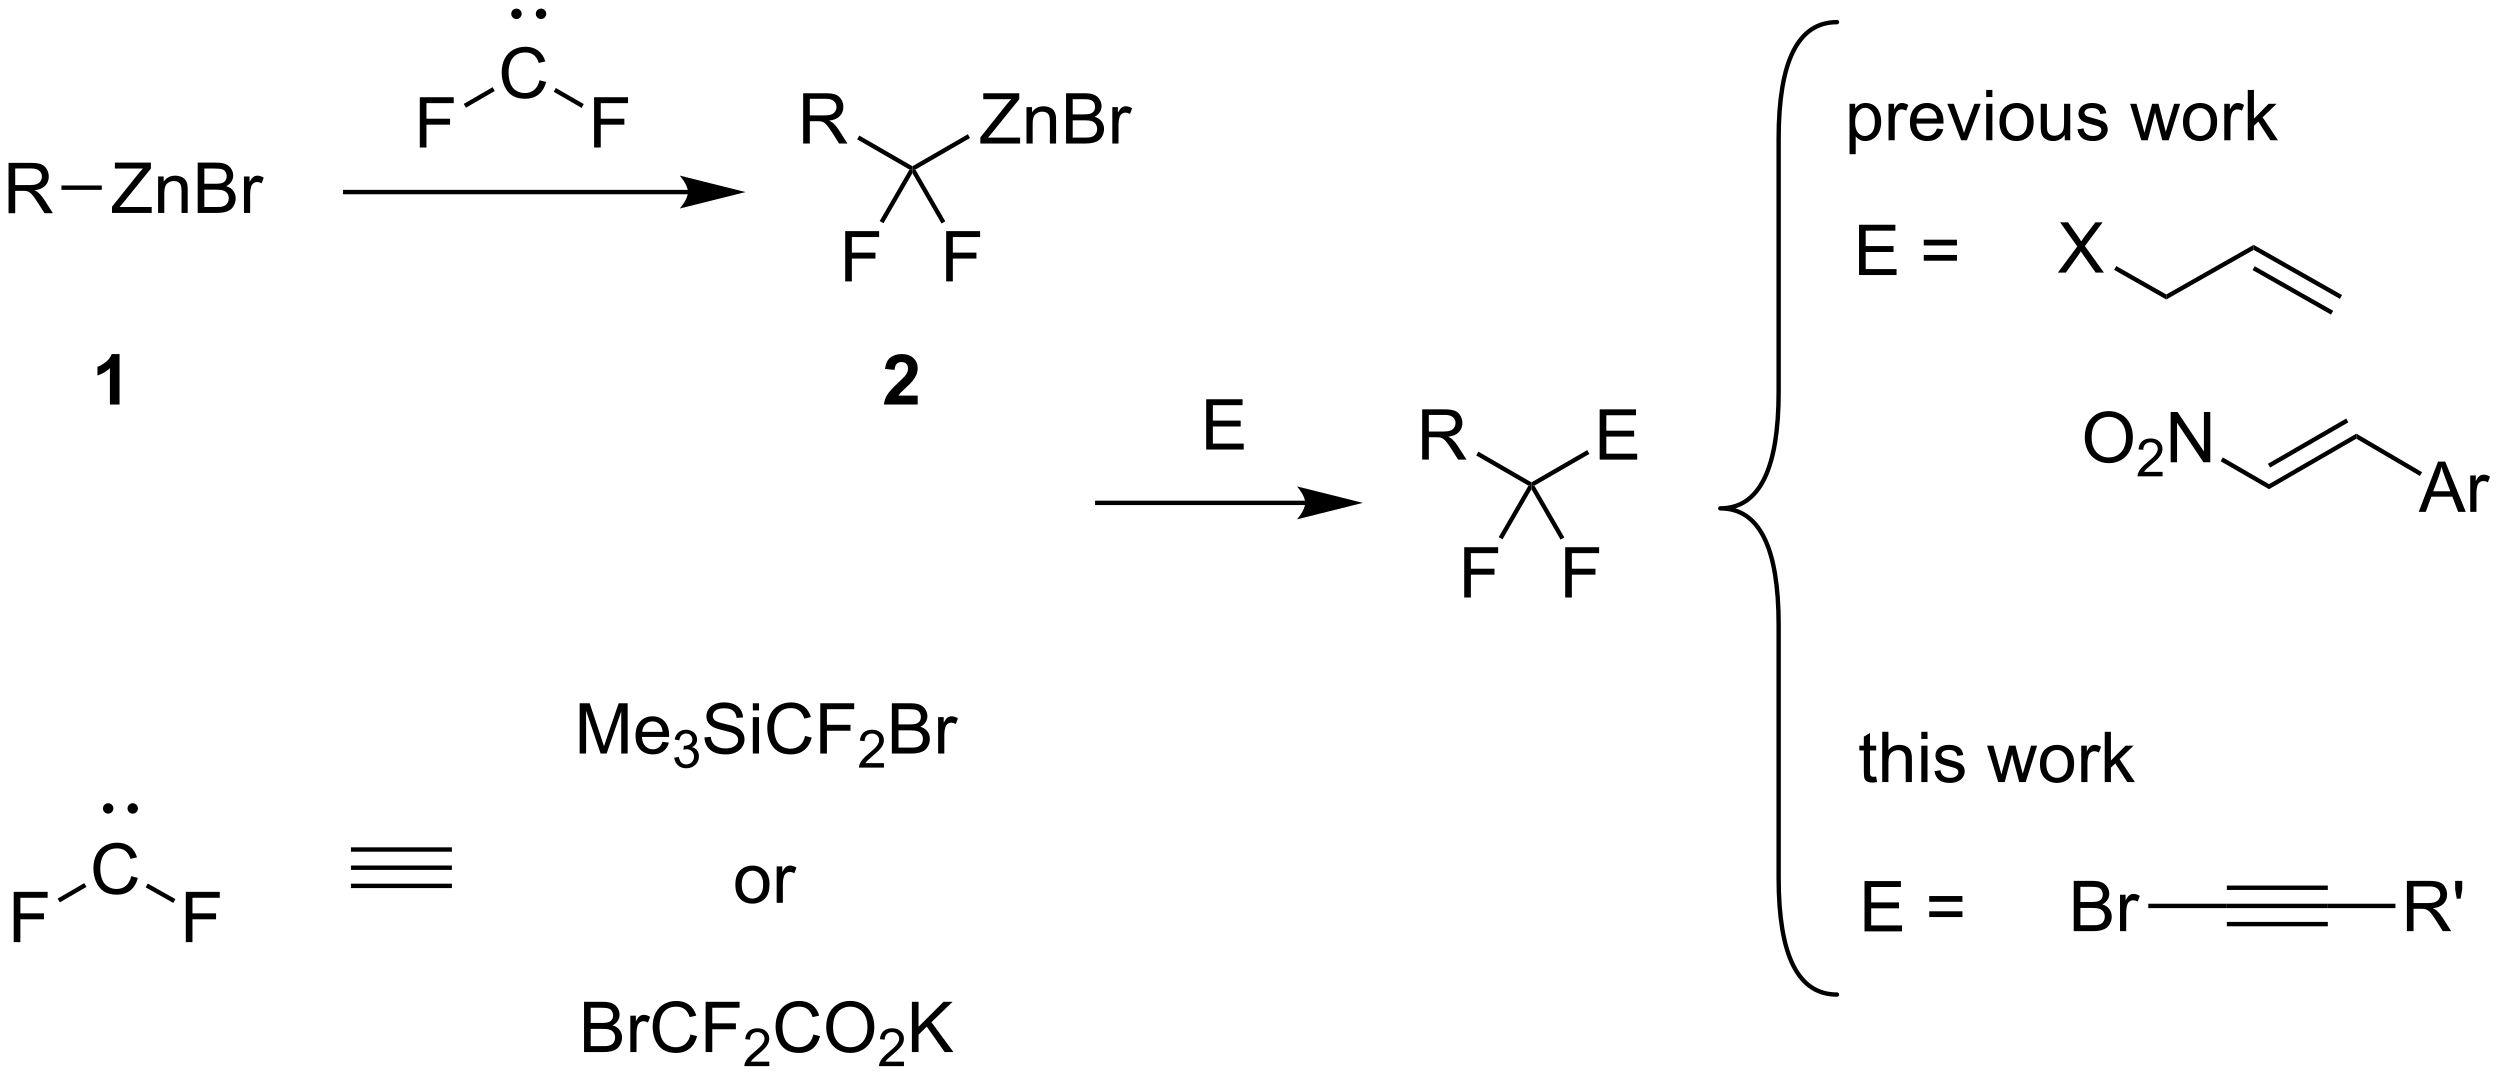 <?xml version="1.0" encoding="UTF-8"?>
<!DOCTYPE svg PUBLIC '-//W3C//DTD SVG 1.0//EN'
          'http://www.w3.org/TR/2001/REC-SVG-20010904/DTD/svg10.dtd'>
<svg stroke-dasharray="none" shape-rendering="auto" xmlns="http://www.w3.org/2000/svg" font-family="'Dialog'" text-rendering="auto" width="781" fill-opacity="1" color-interpolation="auto" color-rendering="auto" preserveAspectRatio="xMidYMid meet" font-size="12px" viewBox="0 0 781 336" fill="black" xmlns:xlink="http://www.w3.org/1999/xlink" stroke="black" image-rendering="auto" stroke-miterlimit="10" stroke-linecap="square" stroke-linejoin="miter" font-style="normal" stroke-width="1" height="336" stroke-dashoffset="0" font-weight="normal" stroke-opacity="1"
><!--Generated by the Batik Graphics2D SVG Generator--><defs id="genericDefs"
  /><g
  ><defs id="defs1"
    ><clipPath clipPathUnits="userSpaceOnUse" id="clipPath1"
      ><path d="M1.296 0.784 L293.994 0.784 L293.994 126.679 L1.296 126.679 L1.296 0.784 Z"
      /></clipPath
      ><clipPath clipPathUnits="userSpaceOnUse" id="clipPath2"
      ><path d="M2.533 56.178 L2.533 178.572 L287.093 178.572 L287.093 56.178 Z"
      /></clipPath
    ></defs
    ><g transform="scale(2.667,2.667) translate(-1.296,-0.784) matrix(1.029,0,0,1.029,-1.31,-57.001)"
    ><path d="M3.505 80.426 L3.505 74.699 L6.044 74.699 Q6.81 74.699 7.208 74.853 Q7.607 75.007 7.844 75.397 Q8.083 75.788 8.083 76.262 Q8.083 76.871 7.688 77.29 Q7.294 77.707 6.469 77.819 Q6.771 77.965 6.927 78.106 Q7.258 78.41 7.555 78.866 L8.552 80.426 L7.599 80.426 L6.841 79.233 Q6.508 78.718 6.292 78.444 Q6.078 78.171 5.909 78.061 Q5.74 77.952 5.562 77.91 Q5.435 77.882 5.141 77.882 L4.263 77.882 L4.263 80.426 L3.505 80.426 ZM4.263 77.225 L5.891 77.225 Q6.412 77.225 6.703 77.118 Q6.997 77.012 7.148 76.775 Q7.302 76.538 7.302 76.262 Q7.302 75.856 7.005 75.595 Q6.711 75.332 6.075 75.332 L4.263 75.332 L4.263 77.225 Z" stroke="none" clip-path="url(#clipPath2)"
    /></g
    ><g transform="matrix(2.743,0,0,2.743,-6.948,-154.093)"
    ><path d="M15.287 80.426 L15.287 79.723 L18.219 76.053 Q18.531 75.663 18.812 75.374 L15.617 75.374 L15.617 74.699 L19.719 74.699 L19.719 75.374 L16.505 79.348 L16.156 79.749 L19.812 79.749 L19.812 80.426 L15.287 80.426 ZM20.54 80.426 L20.54 76.277 L21.173 76.277 L21.173 76.866 Q21.629 76.184 22.494 76.184 Q22.869 76.184 23.181 76.319 Q23.496 76.452 23.652 76.671 Q23.809 76.889 23.871 77.191 Q23.91 77.387 23.91 77.874 L23.91 80.426 L23.207 80.426 L23.207 77.902 Q23.207 77.473 23.124 77.259 Q23.043 77.046 22.835 76.921 Q22.626 76.793 22.345 76.793 Q21.895 76.793 21.569 77.079 Q21.244 77.363 21.244 78.16 L21.244 80.426 L20.54 80.426 ZM25.047 80.426 L25.047 74.699 L27.195 74.699 Q27.852 74.699 28.247 74.874 Q28.646 75.046 28.87 75.408 Q29.094 75.769 29.094 76.163 Q29.094 76.53 28.893 76.856 Q28.695 77.178 28.294 77.379 Q28.812 77.53 29.091 77.897 Q29.372 78.264 29.372 78.764 Q29.372 79.168 29.201 79.514 Q29.031 79.858 28.781 80.046 Q28.531 80.233 28.154 80.329 Q27.779 80.426 27.232 80.426 L25.047 80.426 ZM25.805 77.106 L27.044 77.106 Q27.547 77.106 27.766 77.038 Q28.055 76.952 28.201 76.754 Q28.349 76.553 28.349 76.254 Q28.349 75.968 28.211 75.751 Q28.076 75.535 27.82 75.454 Q27.568 75.374 26.951 75.374 L25.805 75.374 L25.805 77.106 ZM25.805 79.749 L27.232 79.749 Q27.599 79.749 27.747 79.723 Q28.008 79.676 28.182 79.566 Q28.359 79.457 28.471 79.249 Q28.586 79.038 28.586 78.764 Q28.586 78.444 28.422 78.21 Q28.258 77.973 27.966 77.876 Q27.677 77.78 27.13 77.78 L25.805 77.78 L25.805 79.749 ZM30.318 80.426 L30.318 76.277 L30.951 76.277 L30.951 76.905 Q31.193 76.465 31.396 76.324 Q31.602 76.184 31.849 76.184 Q32.203 76.184 32.57 76.41 L32.328 77.061 Q32.07 76.91 31.812 76.91 Q31.583 76.91 31.398 77.048 Q31.216 77.186 31.138 77.434 Q31.021 77.809 31.021 78.254 L31.021 80.426 L30.318 80.426 Z" stroke="none" clip-path="url(#clipPath2)"
    /></g
    ><g transform="matrix(2.743,0,0,2.743,-6.948,-154.093)"
    ><path d="M9.533 77.801 L9.533 77.301 L14.126 77.301 L14.126 77.801 Z" stroke="none" clip-path="url(#clipPath2)"
    /></g
    ><g transform="matrix(2.743,0,0,2.743,-6.948,-154.093)"
    ><path d="M16.148 102.25 L15.052 102.25 L15.052 98.112 Q14.45 98.674 13.633 98.945 L13.633 97.948 Q14.062 97.807 14.565 97.417 Q15.07 97.023 15.258 96.5 L16.148 96.5 L16.148 102.25 Z" stroke="none" clip-path="url(#clipPath2)"
    /></g
    ><g transform="matrix(2.743,0,0,2.743,-6.948,-154.093)"
    ><path d="M50.344 72.977 L50.344 67.25 L54.208 67.25 L54.208 67.924 L51.102 67.924 L51.102 69.698 L53.789 69.698 L53.789 70.375 L51.102 70.375 L51.102 72.977 L50.344 72.977 Z" stroke="none" clip-path="url(#clipPath2)"
    /></g
    ><g transform="matrix(2.743,0,0,2.743,-6.948,-154.093)"
    ><path d="M63.977 65.319 L64.734 65.509 Q64.497 66.444 63.878 66.936 Q63.258 67.426 62.364 67.426 Q61.438 67.426 60.857 67.048 Q60.279 66.67 59.974 65.957 Q59.672 65.241 59.672 64.42 Q59.672 63.525 60.013 62.861 Q60.357 62.194 60.987 61.847 Q61.617 61.501 62.375 61.501 Q63.234 61.501 63.82 61.939 Q64.406 62.376 64.638 63.17 L63.891 63.345 Q63.693 62.72 63.312 62.436 Q62.935 62.15 62.359 62.15 Q61.7 62.15 61.255 62.467 Q60.812 62.782 60.633 63.316 Q60.453 63.85 60.453 64.415 Q60.453 65.147 60.667 65.691 Q60.88 66.236 61.328 66.506 Q61.779 66.775 62.302 66.775 Q62.938 66.775 63.378 66.407 Q63.82 66.04 63.977 65.319 Z" stroke="none" clip-path="url(#clipPath2)"
    /></g
    ><g transform="matrix(2.743,0,0,2.743,-6.948,-154.093)"
    ><path d="M70.195 72.977 L70.195 67.25 L74.06 67.25 L74.06 67.924 L70.953 67.924 L70.953 69.698 L73.641 69.698 L73.641 70.375 L70.953 70.375 L70.953 72.977 L70.195 72.977 Z" stroke="none" clip-path="url(#clipPath2)"
    /></g
    ><g transform="matrix(2.743,0,0,2.743,-6.948,-154.093)"
    ><path d="M55.597 68.446 L55.346 68.014 L58.631 66.106 L58.882 66.538 Z" stroke="none" clip-path="url(#clipPath2)"
    /></g
    ><g transform="matrix(2.743,0,0,2.743,-6.948,-154.093)"
    ><path d="M65.592 66.629 L65.842 66.197 L69.02 68.032 L68.769 68.465 Z" stroke="none" clip-path="url(#clipPath2)"
    /></g
    ><g transform="matrix(2.743,0,0,2.743,-6.948,-154.093)"
    ><path d="M61.352 58.1 C61.158 58.1 61.002 57.943 61.002 57.75 C61.002 57.557 61.158 57.4 61.352 57.4 C61.545 57.4 61.701 57.557 61.701 57.75 C61.701 57.943 61.545 58.1 61.352 58.1" stroke="none" clip-path="url(#clipPath2)"
    /></g
    ><g stroke-width="0.5" transform="matrix(2.743,0,0,2.743,-6.948,-154.093)" stroke-linejoin="round" stroke-linecap="round"
    ><path fill="none" d="M61.352 58.1 C61.158 58.1 61.002 57.943 61.002 57.75 C61.002 57.557 61.158 57.4 61.352 57.4 C61.545 57.4 61.701 57.557 61.701 57.75 C61.701 57.943 61.545 58.1 61.352 58.1" clip-path="url(#clipPath2)"
    /></g
    ><g transform="matrix(2.743,0,0,2.743,-6.948,-154.093)"
    ><path d="M64.148 58.1 C63.955 58.1 63.799 57.943 63.799 57.75 C63.799 57.557 63.955 57.4 64.148 57.4 C64.341 57.4 64.498 57.557 64.498 57.75 C64.498 57.943 64.341 58.1 64.148 58.1" stroke="none" clip-path="url(#clipPath2)"
    /></g
    ><g stroke-width="0.5" transform="matrix(2.743,0,0,2.743,-6.948,-154.093)" stroke-linejoin="round" stroke-linecap="round"
    ><path fill="none" d="M64.148 58.1 C63.955 58.1 63.799 57.943 63.799 57.75 C63.799 57.557 63.955 57.4 64.148 57.4 C64.341 57.4 64.498 57.557 64.498 57.75 C64.498 57.943 64.341 58.1 64.148 58.1" clip-path="url(#clipPath2)"
    /></g
    ><g transform="matrix(2.743,0,0,2.743,-6.948,-154.093)"
    ><path d="M80.884 77.801 L41.852 77.801 L41.602 77.801 L41.602 78.301 L41.852 78.301 L80.884 78.301 L81.134 78.301 L81.134 77.801 L80.884 77.801 ZM87.449 78.051 L79.949 76.176 C79.949 76.176 80.884 77.23 80.884 78.051 C80.884 78.871 79.949 79.926 79.949 79.926 Z" stroke="none" clip-path="url(#clipPath2)"
    /></g
    ><g transform="matrix(2.743,0,0,2.743,-6.948,-154.093)"
    ><path d="M94.005 72.523 L94.005 66.797 L96.544 66.797 Q97.31 66.797 97.708 66.951 Q98.107 67.104 98.344 67.495 Q98.583 67.885 98.583 68.359 Q98.583 68.969 98.188 69.388 Q97.794 69.805 96.969 69.917 Q97.271 70.062 97.427 70.203 Q97.758 70.508 98.055 70.963 L99.052 72.523 L98.099 72.523 L97.341 71.331 Q97.008 70.815 96.792 70.542 Q96.578 70.268 96.409 70.159 Q96.24 70.049 96.062 70.008 Q95.935 69.979 95.641 69.979 L94.763 69.979 L94.763 72.523 L94.005 72.523 ZM94.763 69.323 L96.391 69.323 Q96.912 69.323 97.203 69.216 Q97.497 69.109 97.648 68.872 Q97.802 68.635 97.802 68.359 Q97.802 67.953 97.505 67.693 Q97.211 67.43 96.576 67.43 L94.763 67.43 L94.763 69.323 Z" stroke="none" clip-path="url(#clipPath2)"
    /></g
    ><g transform="matrix(2.743,0,0,2.743,-6.948,-154.093)"
    ><path d="M100.153 72.048 L100.403 71.615 L106.449 75.11 L106.449 75.398 L106.108 75.49 Z" stroke="none" clip-path="url(#clipPath2)"
    /></g
    ><g transform="matrix(2.743,0,0,2.743,-6.948,-154.093)"
    ><path d="M114.185 72.523 L114.185 71.82 L117.117 68.151 Q117.43 67.76 117.711 67.471 L114.516 67.471 L114.516 66.797 L118.617 66.797 L118.617 67.471 L115.404 71.445 L115.055 71.846 L118.711 71.846 L118.711 72.523 L114.185 72.523 ZM119.439 72.523 L119.439 68.375 L120.072 68.375 L120.072 68.963 Q120.527 68.281 121.392 68.281 Q121.767 68.281 122.079 68.417 Q122.394 68.549 122.551 68.768 Q122.707 68.987 122.769 69.289 Q122.809 69.484 122.809 69.971 L122.809 72.523 L122.105 72.523 L122.105 70 Q122.105 69.57 122.022 69.357 Q121.941 69.143 121.733 69.018 Q121.525 68.891 121.243 68.891 Q120.793 68.891 120.467 69.177 Q120.142 69.461 120.142 70.258 L120.142 72.523 L119.439 72.523 ZM123.945 72.523 L123.945 66.797 L126.094 66.797 Q126.75 66.797 127.146 66.971 Q127.544 67.143 127.768 67.505 Q127.992 67.867 127.992 68.26 Q127.992 68.628 127.792 68.953 Q127.594 69.276 127.193 69.477 Q127.711 69.628 127.99 69.995 Q128.271 70.362 128.271 70.862 Q128.271 71.266 128.099 71.612 Q127.93 71.956 127.68 72.143 Q127.43 72.331 127.052 72.427 Q126.677 72.523 126.13 72.523 L123.945 72.523 ZM124.703 69.203 L125.943 69.203 Q126.445 69.203 126.664 69.135 Q126.953 69.049 127.099 68.852 Q127.247 68.651 127.247 68.352 Q127.247 68.065 127.109 67.849 Q126.974 67.633 126.719 67.552 Q126.466 67.471 125.849 67.471 L124.703 67.471 L124.703 69.203 ZM124.703 71.846 L126.13 71.846 Q126.497 71.846 126.646 71.82 Q126.906 71.773 127.081 71.664 Q127.258 71.555 127.37 71.346 Q127.484 71.135 127.484 70.862 Q127.484 70.542 127.32 70.307 Q127.156 70.07 126.865 69.974 Q126.576 69.878 126.029 69.878 L124.703 69.878 L124.703 71.846 ZM129.216 72.523 L129.216 68.375 L129.849 68.375 L129.849 69.003 Q130.091 68.562 130.294 68.422 Q130.5 68.281 130.747 68.281 Q131.101 68.281 131.469 68.508 L131.226 69.159 Q130.969 69.008 130.711 69.008 Q130.482 69.008 130.297 69.146 Q130.114 69.284 130.036 69.531 Q129.919 69.906 129.919 70.352 L129.919 72.523 L129.216 72.523 Z" stroke="none" clip-path="url(#clipPath2)"
    /></g
    ><g transform="matrix(2.743,0,0,2.743,-6.948,-154.093)"
    ><path d="M106.791 75.49 L106.449 75.398 L106.449 75.11 L112.76 71.462 L113.011 71.895 Z" stroke="none" clip-path="url(#clipPath2)"
    /></g
    ><g transform="matrix(2.743,0,0,2.743,-6.948,-154.093)"
    ><path d="M98.793 88.227 L98.793 82.5 L102.657 82.5 L102.657 83.174 L99.551 83.174 L99.551 84.948 L102.238 84.948 L102.238 85.625 L99.551 85.625 L99.551 88.227 L98.793 88.227 Z" stroke="none" clip-path="url(#clipPath2)"
    /></g
    ><g transform="matrix(2.743,0,0,2.743,-6.948,-154.093)"
    ><path d="M106.108 75.49 L106.449 75.398 L106.449 75.898 L103.154 81.602 L102.721 81.352 Z" stroke="none" clip-path="url(#clipPath2)"
    /></g
    ><g transform="matrix(2.743,0,0,2.743,-6.948,-154.093)"
    ><path d="M110.293 88.227 L110.293 82.5 L114.157 82.5 L114.157 83.174 L111.051 83.174 L111.051 84.948 L113.738 84.948 L113.738 85.625 L111.051 85.625 L111.051 88.227 L110.293 88.227 Z" stroke="none" clip-path="url(#clipPath2)"
    /></g
    ><g transform="matrix(2.743,0,0,2.743,-6.948,-154.093)"
    ><path d="M106.449 75.898 L106.449 75.398 L106.791 75.49 L110.194 81.381 L109.761 81.632 Z" stroke="none" clip-path="url(#clipPath2)"
    /></g
    ><g transform="matrix(2.743,0,0,2.743,-6.948,-154.093)"
    ><path d="M151.185 113.199 L127.5 113.199 L127.25 113.199 L127.25 113.699 L127.5 113.699 L151.185 113.699 L151.435 113.699 L151.435 113.199 L151.185 113.199 ZM157.75 113.449 L150.25 111.574 C150.25 111.574 151.185 112.629 151.185 113.449 C151.185 114.27 150.25 115.324 150.25 115.324 Z" stroke="none" clip-path="url(#clipPath2)"
    /></g
    ><g transform="matrix(2.743,0,0,2.743,-6.948,-154.093)"
    ><path d="M139.906 107.375 L139.906 101.648 L144.047 101.648 L144.047 102.323 L140.664 102.323 L140.664 104.078 L143.833 104.078 L143.833 104.75 L140.664 104.75 L140.664 106.698 L144.18 106.698 L144.18 107.375 L139.906 107.375 Z" stroke="none" clip-path="url(#clipPath2)"
    /></g
    ><g transform="matrix(2.743,0,0,2.743,-6.948,-154.093)"
    ><path d="M269.272 89.783 L269.025 90.217 L259.199 84.639 L259.199 84.064 ZM268.255 91.573 L259.323 86.502 L259.076 86.937 L268.008 92.008 Z" stroke="none" clip-path="url(#clipPath2)"
    /></g
    ><g transform="matrix(2.743,0,0,2.743,-6.948,-154.093)"
    ><path d="M259.199 84.064 L259.199 84.639 L249.25 90.287 L249.25 89.713 Z" stroke="none" clip-path="url(#clipPath2)"
    /></g
    ><g transform="matrix(2.743,0,0,2.743,-6.948,-154.093)"
    ><path d="M236.9 87.227 L239.113 84.242 L237.16 81.5 L238.064 81.5 L239.103 82.969 Q239.426 83.424 239.564 83.672 Q239.754 83.359 240.017 83.018 L241.168 81.5 L241.994 81.5 L239.981 84.198 L242.15 87.227 L241.212 87.227 L239.769 85.182 Q239.65 85.008 239.519 84.799 Q239.329 85.112 239.246 85.229 L237.809 87.227 L236.9 87.227 Z" stroke="none" clip-path="url(#clipPath2)"
    /></g
    ><g transform="matrix(2.743,0,0,2.743,-6.948,-154.093)"
    ><path d="M249.25 89.713 L249.25 90.287 L243.308 86.914 L243.555 86.479 Z" stroke="none" clip-path="url(#clipPath2)"
    /></g
    ><g transform="matrix(2.743,0,0,2.743,-6.948,-154.093)"
    ><path d="M213.177 73.74 L213.177 68 L213.818 68 L213.818 68.539 Q214.044 68.221 214.328 68.065 Q214.614 67.906 215.021 67.906 Q215.552 67.906 215.958 68.18 Q216.364 68.453 216.57 68.951 Q216.779 69.448 216.779 70.042 Q216.779 70.68 216.549 71.19 Q216.32 71.698 215.885 71.971 Q215.451 72.242 214.969 72.242 Q214.617 72.242 214.339 72.094 Q214.06 71.945 213.88 71.719 L213.88 73.74 L213.177 73.74 ZM213.812 70.096 Q213.812 70.898 214.135 71.281 Q214.461 71.664 214.922 71.664 Q215.391 71.664 215.724 71.268 Q216.06 70.87 216.06 70.039 Q216.06 69.245 215.732 68.852 Q215.406 68.456 214.953 68.456 Q214.505 68.456 214.159 68.878 Q213.812 69.297 213.812 70.096 ZM217.619 72.148 L217.619 68 L218.251 68 L218.251 68.628 Q218.494 68.188 218.697 68.047 Q218.902 67.906 219.15 67.906 Q219.504 67.906 219.871 68.133 L219.629 68.784 Q219.371 68.633 219.113 68.633 Q218.884 68.633 218.699 68.771 Q218.517 68.909 218.439 69.156 Q218.322 69.531 218.322 69.977 L218.322 72.148 L217.619 72.148 ZM223.129 70.812 L223.855 70.901 Q223.684 71.539 223.217 71.891 Q222.754 72.242 222.032 72.242 Q221.121 72.242 220.587 71.682 Q220.056 71.12 220.056 70.109 Q220.056 69.062 220.595 68.484 Q221.134 67.906 221.994 67.906 Q222.824 67.906 223.35 68.474 Q223.879 69.039 223.879 70.065 Q223.879 70.128 223.876 70.253 L220.782 70.253 Q220.822 70.938 221.168 71.302 Q221.517 71.664 222.035 71.664 Q222.423 71.664 222.697 71.461 Q222.97 71.258 223.129 70.812 ZM220.822 69.674 L223.137 69.674 Q223.09 69.151 222.871 68.891 Q222.535 68.484 222.001 68.484 Q221.517 68.484 221.186 68.81 Q220.855 69.133 220.822 69.674 ZM225.891 72.148 L224.312 68 L225.055 68 L225.945 70.484 Q226.091 70.885 226.211 71.32 Q226.305 70.992 226.474 70.531 L227.396 68 L228.117 68 L226.547 72.148 L225.891 72.148 ZM228.742 67.229 L228.742 66.422 L229.445 66.422 L229.445 67.229 L228.742 67.229 ZM228.742 72.148 L228.742 68 L229.445 68 L229.445 72.148 L228.742 72.148 ZM230.254 70.073 Q230.254 68.922 230.894 68.367 Q231.431 67.906 232.199 67.906 Q233.056 67.906 233.598 68.466 Q234.142 69.026 234.142 70.016 Q234.142 70.815 233.9 71.276 Q233.66 71.734 233.202 71.99 Q232.744 72.242 232.199 72.242 Q231.329 72.242 230.79 71.685 Q230.254 71.125 230.254 70.073 ZM230.978 70.073 Q230.978 70.87 231.324 71.268 Q231.673 71.664 232.199 71.664 Q232.723 71.664 233.069 71.266 Q233.418 70.867 233.418 70.049 Q233.418 69.281 233.069 68.885 Q232.72 68.487 232.199 68.487 Q231.673 68.487 231.324 68.883 Q230.978 69.276 230.978 70.073 ZM237.685 72.148 L237.685 71.539 Q237.201 72.242 236.367 72.242 Q236 72.242 235.682 72.102 Q235.364 71.961 235.208 71.747 Q235.055 71.534 234.992 71.227 Q234.951 71.018 234.951 70.57 L234.951 68 L235.654 68 L235.654 70.299 Q235.654 70.852 235.695 71.042 Q235.763 71.32 235.976 71.479 Q236.193 71.635 236.508 71.635 Q236.826 71.635 237.101 71.474 Q237.38 71.312 237.495 71.034 Q237.609 70.753 237.609 70.221 L237.609 68 L238.312 68 L238.312 72.148 L237.685 72.148 ZM239.134 70.909 L239.829 70.799 Q239.887 71.219 240.155 71.443 Q240.423 71.664 240.902 71.664 Q241.387 71.664 241.621 71.466 Q241.855 71.268 241.855 71.003 Q241.855 70.766 241.65 70.628 Q241.504 70.534 240.931 70.391 Q240.157 70.195 239.858 70.052 Q239.559 69.909 239.405 69.659 Q239.251 69.406 239.251 69.102 Q239.251 68.823 239.376 68.588 Q239.504 68.352 239.723 68.195 Q239.887 68.073 240.171 67.99 Q240.454 67.906 240.777 67.906 Q241.267 67.906 241.634 68.047 Q242.004 68.188 242.178 68.427 Q242.355 68.667 242.423 69.07 L241.736 69.164 Q241.689 68.844 241.462 68.664 Q241.238 68.484 240.829 68.484 Q240.345 68.484 240.137 68.646 Q239.931 68.805 239.931 69.018 Q239.931 69.156 240.017 69.266 Q240.103 69.378 240.285 69.453 Q240.392 69.492 240.907 69.633 Q241.652 69.831 241.947 69.958 Q242.244 70.086 242.41 70.328 Q242.579 70.57 242.579 70.93 Q242.579 71.281 242.374 71.591 Q242.168 71.901 241.78 72.073 Q241.394 72.242 240.907 72.242 Q240.098 72.242 239.673 71.906 Q239.251 71.57 239.134 70.909 ZM246.404 72.148 L245.133 68 L245.859 68 L246.521 70.393 L246.766 71.284 Q246.781 71.219 246.982 70.43 L247.641 68 L248.364 68 L248.984 70.406 L249.193 71.198 L249.43 70.398 L250.141 68 L250.826 68 L249.529 72.148 L248.797 72.148 L248.138 69.664 L247.976 68.956 L247.138 72.148 L246.404 72.148 ZM251.152 70.073 Q251.152 68.922 251.793 68.367 Q252.329 67.906 253.098 67.906 Q253.954 67.906 254.496 68.466 Q255.04 69.026 255.04 70.016 Q255.04 70.815 254.798 71.276 Q254.559 71.734 254.1 71.99 Q253.642 72.242 253.098 72.242 Q252.228 72.242 251.689 71.685 Q251.152 71.125 251.152 70.073 ZM251.876 70.073 Q251.876 70.87 252.223 71.268 Q252.572 71.664 253.098 71.664 Q253.621 71.664 253.967 71.266 Q254.316 70.867 254.316 70.049 Q254.316 69.281 253.967 68.885 Q253.619 68.487 253.098 68.487 Q252.572 68.487 252.223 68.883 Q251.876 69.276 251.876 70.073 ZM255.857 72.148 L255.857 68 L256.49 68 L256.49 68.628 Q256.732 68.188 256.935 68.047 Q257.141 67.906 257.388 67.906 Q257.742 67.906 258.109 68.133 L257.867 68.784 Q257.609 68.633 257.351 68.633 Q257.122 68.633 256.938 68.771 Q256.755 68.909 256.677 69.156 Q256.56 69.531 256.56 69.977 L256.56 72.148 L255.857 72.148 ZM258.531 72.148 L258.531 66.422 L259.234 66.422 L259.234 69.688 L260.898 68 L261.81 68 L260.224 69.539 L261.969 72.148 L261.101 72.148 L259.732 70.026 L259.234 70.503 L259.234 72.148 L258.531 72.148 Z" stroke="none" clip-path="url(#clipPath2)"
    /></g
    ><g transform="matrix(2.743,0,0,2.743,-6.948,-154.093)"
    ><path d="M256.148 159.602 L256.148 159.102 L267.648 159.102 L267.648 159.602 ZM256.148 157.532 L267.648 157.532 L267.648 157.032 L256.148 157.032 ZM256.148 161.672 L267.648 161.672 L267.648 161.172 L256.148 161.172 Z" stroke="none" clip-path="url(#clipPath2)"
    /></g
    ><g transform="matrix(2.743,0,0,2.743,-6.948,-154.093)"
    ><path d="M276.654 162.227 L276.654 156.5 L279.193 156.5 Q279.958 156.5 280.357 156.654 Q280.755 156.807 280.992 157.198 Q281.232 157.589 281.232 158.062 Q281.232 158.672 280.836 159.091 Q280.443 159.508 279.617 159.62 Q279.919 159.766 280.075 159.906 Q280.406 160.211 280.703 160.667 L281.7 162.227 L280.747 162.227 L279.99 161.034 Q279.656 160.518 279.44 160.245 Q279.226 159.971 279.057 159.862 Q278.888 159.753 278.711 159.711 Q278.583 159.682 278.289 159.682 L277.411 159.682 L277.411 162.227 L276.654 162.227 ZM277.411 159.026 L279.039 159.026 Q279.56 159.026 279.851 158.919 Q280.146 158.812 280.297 158.576 Q280.45 158.339 280.45 158.062 Q280.45 157.656 280.154 157.396 Q279.859 157.133 279.224 157.133 L277.411 157.133 L277.411 159.026 ZM282.332 158.526 L282.152 157.456 L282.152 156.5 L282.954 156.5 L282.954 157.456 L282.767 158.526 L282.332 158.526 Z" stroke="none" clip-path="url(#clipPath2)"
    /></g
    ><g transform="matrix(2.743,0,0,2.743,-6.948,-154.093)"
    ><path d="M267.648 159.602 L267.648 159.102 L275.348 159.102 L275.348 159.602 Z" stroke="none" clip-path="url(#clipPath2)"
    /></g
    ><g transform="matrix(2.743,0,0,2.743,-6.948,-154.093)"
    ><path d="M238.711 162.227 L238.711 156.5 L240.859 156.5 Q241.516 156.5 241.911 156.674 Q242.31 156.846 242.534 157.208 Q242.758 157.57 242.758 157.964 Q242.758 158.331 242.557 158.656 Q242.359 158.979 241.958 159.18 Q242.477 159.331 242.755 159.698 Q243.036 160.065 243.036 160.565 Q243.036 160.969 242.865 161.315 Q242.695 161.659 242.445 161.846 Q242.195 162.034 241.818 162.13 Q241.443 162.227 240.896 162.227 L238.711 162.227 ZM239.469 158.906 L240.708 158.906 Q241.211 158.906 241.43 158.839 Q241.719 158.753 241.865 158.555 Q242.013 158.354 242.013 158.055 Q242.013 157.768 241.875 157.552 Q241.74 157.336 241.484 157.255 Q241.232 157.174 240.615 157.174 L239.469 157.174 L239.469 158.906 ZM239.469 161.549 L240.896 161.549 Q241.263 161.549 241.411 161.524 Q241.672 161.477 241.846 161.367 Q242.023 161.258 242.135 161.049 Q242.25 160.839 242.25 160.565 Q242.25 160.245 242.086 160.011 Q241.922 159.774 241.63 159.677 Q241.341 159.581 240.794 159.581 L239.469 159.581 L239.469 161.549 ZM243.982 162.227 L243.982 158.078 L244.615 158.078 L244.615 158.706 Q244.857 158.266 245.06 158.125 Q245.266 157.984 245.513 157.984 Q245.867 157.984 246.234 158.211 L245.992 158.862 Q245.734 158.711 245.477 158.711 Q245.247 158.711 245.062 158.849 Q244.88 158.987 244.802 159.234 Q244.685 159.609 244.685 160.055 L244.685 162.227 L243.982 162.227 Z" stroke="none" clip-path="url(#clipPath2)"
    /></g
    ><g transform="matrix(2.743,0,0,2.743,-6.948,-154.093)"
    ><path d="M256.148 159.102 L256.148 159.602 L247.2 159.602 L247.2 159.102 Z" stroke="none" clip-path="url(#clipPath2)"
    /></g
    ><g transform="matrix(2.743,0,0,2.743,-6.948,-154.093)"
    ><path d="M216.211 144.62 L216.312 145.242 Q216.016 145.305 215.781 145.305 Q215.398 145.305 215.188 145.185 Q214.976 145.062 214.891 144.865 Q214.805 144.667 214.805 144.034 L214.805 141.648 L214.289 141.648 L214.289 141.102 L214.805 141.102 L214.805 140.073 L215.505 139.651 L215.505 141.102 L216.211 141.102 L216.211 141.648 L215.505 141.648 L215.505 144.073 Q215.505 144.375 215.542 144.461 Q215.578 144.547 215.661 144.599 Q215.747 144.648 215.904 144.648 Q216.021 144.648 216.211 144.62 ZM216.9 145.25 L216.9 139.523 L217.603 139.523 L217.603 141.578 Q218.095 141.008 218.845 141.008 Q219.306 141.008 219.644 141.19 Q219.986 141.37 220.131 141.69 Q220.277 142.01 220.277 142.62 L220.277 145.25 L219.574 145.25 L219.574 142.62 Q219.574 142.094 219.345 141.854 Q219.119 141.612 218.699 141.612 Q218.387 141.612 218.111 141.776 Q217.837 141.938 217.72 142.216 Q217.603 142.492 217.603 142.979 L217.603 145.25 L216.9 145.25 ZM221.351 140.331 L221.351 139.523 L222.055 139.523 L222.055 140.331 L221.351 140.331 ZM221.351 145.25 L221.351 141.102 L222.055 141.102 L222.055 145.25 L221.351 145.25 ZM222.845 144.01 L223.54 143.901 Q223.598 144.32 223.866 144.544 Q224.134 144.766 224.613 144.766 Q225.098 144.766 225.332 144.568 Q225.566 144.37 225.566 144.104 Q225.566 143.867 225.361 143.729 Q225.215 143.635 224.642 143.492 Q223.869 143.297 223.569 143.154 Q223.269 143.01 223.116 142.76 Q222.962 142.508 222.962 142.203 Q222.962 141.924 223.087 141.69 Q223.215 141.453 223.434 141.297 Q223.598 141.174 223.881 141.091 Q224.165 141.008 224.488 141.008 Q224.978 141.008 225.345 141.148 Q225.715 141.289 225.889 141.529 Q226.066 141.768 226.134 142.172 L225.447 142.266 Q225.4 141.945 225.173 141.766 Q224.949 141.586 224.54 141.586 Q224.056 141.586 223.848 141.747 Q223.642 141.906 223.642 142.12 Q223.642 142.258 223.728 142.367 Q223.814 142.479 223.996 142.555 Q224.103 142.594 224.619 142.734 Q225.363 142.932 225.657 143.06 Q225.954 143.188 226.121 143.43 Q226.29 143.672 226.29 144.031 Q226.29 144.383 226.085 144.693 Q225.879 145.003 225.491 145.174 Q225.105 145.344 224.619 145.344 Q223.809 145.344 223.384 145.008 Q222.962 144.672 222.845 144.01 ZM230.114 145.25 L228.844 141.102 L229.57 141.102 L230.232 143.495 L230.476 144.385 Q230.492 144.32 230.693 143.531 L231.351 141.102 L232.076 141.102 L232.695 143.508 L232.904 144.299 L233.141 143.5 L233.851 141.102 L234.536 141.102 L233.239 145.25 L232.508 145.25 L231.849 142.766 L231.688 142.057 L230.849 145.25 L230.114 145.25 ZM234.863 143.174 Q234.863 142.023 235.504 141.469 Q236.04 141.008 236.809 141.008 Q237.665 141.008 238.207 141.568 Q238.751 142.128 238.751 143.117 Q238.751 143.917 238.509 144.378 Q238.269 144.836 237.811 145.091 Q237.353 145.344 236.809 145.344 Q235.939 145.344 235.4 144.786 Q234.863 144.227 234.863 143.174 ZM235.587 143.174 Q235.587 143.971 235.934 144.37 Q236.282 144.766 236.809 144.766 Q237.332 144.766 237.678 144.367 Q238.027 143.969 238.027 143.151 Q238.027 142.383 237.678 141.987 Q237.329 141.589 236.809 141.589 Q236.282 141.589 235.934 141.984 Q235.587 142.378 235.587 143.174 ZM239.568 145.25 L239.568 141.102 L240.201 141.102 L240.201 141.729 Q240.443 141.289 240.646 141.148 Q240.851 141.008 241.099 141.008 Q241.453 141.008 241.82 141.234 L241.578 141.885 Q241.32 141.734 241.062 141.734 Q240.833 141.734 240.648 141.872 Q240.466 142.01 240.388 142.258 Q240.271 142.633 240.271 143.078 L240.271 145.25 L239.568 145.25 ZM242.242 145.25 L242.242 139.523 L242.945 139.523 L242.945 142.789 L244.609 141.102 L245.521 141.102 L243.935 142.641 L245.68 145.25 L244.812 145.25 L243.443 143.128 L242.945 143.604 L242.945 145.25 L242.242 145.25 Z" stroke="none" clip-path="url(#clipPath2)"
    /></g
    ><g transform="matrix(2.743,0,0,2.743,-6.948,-154.093)"
    ><path d="M107.047 101.229 L107.047 102.25 L103.201 102.25 Q103.263 101.672 103.576 101.154 Q103.888 100.635 104.81 99.781 Q105.552 99.088 105.719 98.844 Q105.945 98.503 105.945 98.172 Q105.945 97.805 105.747 97.607 Q105.552 97.409 105.203 97.409 Q104.859 97.409 104.656 97.617 Q104.453 97.823 104.422 98.305 L103.328 98.195 Q103.427 97.289 103.943 96.896 Q104.458 96.5 105.232 96.5 Q106.078 96.5 106.562 96.958 Q107.047 97.414 107.047 98.094 Q107.047 98.479 106.909 98.831 Q106.771 99.18 106.469 99.562 Q106.271 99.815 105.75 100.292 Q105.232 100.768 105.091 100.924 Q104.953 101.081 104.867 101.229 L107.047 101.229 Z" stroke="none" clip-path="url(#clipPath2)"
    /></g
    ><g transform="matrix(2.743,0,0,2.743,-6.948,-154.093)"
    ><path d="M68.55 142 L68.55 136.273 L69.691 136.273 L71.047 140.328 Q71.235 140.893 71.321 141.174 Q71.417 140.862 71.625 140.258 L72.995 136.273 L74.016 136.273 L74.016 142 L73.284 142 L73.284 137.206 L71.62 142 L70.938 142 L69.282 137.125 L69.282 142 L68.55 142 ZM77.987 140.664 L78.714 140.753 Q78.542 141.391 78.076 141.742 Q77.612 142.094 76.891 142.094 Q75.98 142.094 75.446 141.534 Q74.914 140.971 74.914 139.961 Q74.914 138.914 75.454 138.336 Q75.993 137.758 76.852 137.758 Q77.683 137.758 78.209 138.326 Q78.737 138.891 78.737 139.917 Q78.737 139.979 78.735 140.104 L75.641 140.104 Q75.68 140.789 76.026 141.154 Q76.375 141.516 76.894 141.516 Q77.282 141.516 77.555 141.312 Q77.829 141.109 77.987 140.664 ZM75.68 139.526 L77.995 139.526 Q77.948 139.003 77.73 138.742 Q77.394 138.336 76.86 138.336 Q76.375 138.336 76.045 138.661 Q75.714 138.984 75.68 139.526 Z" stroke="none" clip-path="url(#clipPath2)"
    /></g
    ><g transform="matrix(2.743,0,0,2.743,-6.948,-154.093)"
    ><path d="M79.321 142.465 L79.849 142.395 Q79.94 142.844 80.157 143.041 Q80.376 143.239 80.69 143.239 Q81.061 143.239 81.317 142.981 Q81.575 142.723 81.575 142.342 Q81.575 141.979 81.337 141.744 Q81.1 141.508 80.733 141.508 Q80.585 141.508 80.362 141.567 L80.421 141.104 Q80.474 141.11 80.505 141.11 Q80.843 141.11 81.112 140.934 Q81.382 140.758 81.382 140.391 Q81.382 140.102 81.184 139.912 Q80.989 139.721 80.679 139.721 Q80.37 139.721 80.165 139.915 Q79.96 140.108 79.901 140.494 L79.374 140.401 Q79.472 139.869 79.813 139.578 Q80.157 139.287 80.667 139.287 Q81.019 139.287 81.313 139.438 Q81.61 139.588 81.767 139.85 Q81.923 140.11 81.923 140.403 Q81.923 140.682 81.772 140.911 Q81.624 141.139 81.331 141.274 Q81.712 141.362 81.923 141.639 Q82.134 141.915 82.134 142.331 Q82.134 142.893 81.724 143.286 Q81.313 143.676 80.686 143.676 Q80.122 143.676 79.747 143.34 Q79.374 143.002 79.321 142.465 Z" stroke="none" clip-path="url(#clipPath2)"
    /></g
    ><g transform="matrix(2.743,0,0,2.743,-6.948,-154.093)"
    ><path d="M82.766 140.159 L83.482 140.096 Q83.531 140.526 83.716 140.802 Q83.904 141.078 84.294 141.247 Q84.685 141.417 85.172 141.417 Q85.607 141.417 85.937 141.289 Q86.271 141.159 86.432 140.935 Q86.594 140.711 86.594 140.445 Q86.594 140.174 86.437 139.974 Q86.281 139.773 85.922 139.635 Q85.693 139.547 84.904 139.357 Q84.115 139.167 83.797 139 Q83.388 138.784 83.185 138.466 Q82.984 138.148 82.984 137.753 Q82.984 137.32 83.229 136.943 Q83.477 136.565 83.948 136.37 Q84.422 136.174 85 136.174 Q85.638 136.174 86.122 136.38 Q86.609 136.586 86.87 136.984 Q87.133 137.383 87.154 137.885 L86.427 137.94 Q86.367 137.398 86.029 137.122 Q85.693 136.844 85.031 136.844 Q84.344 136.844 84.029 137.096 Q83.716 137.346 83.716 137.703 Q83.716 138.01 83.937 138.211 Q84.156 138.409 85.081 138.62 Q86.005 138.828 86.349 138.984 Q86.849 139.214 87.086 139.568 Q87.326 139.922 87.326 140.383 Q87.326 140.839 87.062 141.245 Q86.802 141.648 86.31 141.875 Q85.82 142.099 85.208 142.099 Q84.43 142.099 83.904 141.872 Q83.38 141.643 83.081 141.19 Q82.781 140.734 82.766 140.159 ZM88.273 137.081 L88.273 136.273 L88.977 136.273 L88.977 137.081 L88.273 137.081 ZM88.273 142 L88.273 137.852 L88.977 137.852 L88.977 142 L88.273 142 ZM94.223 139.992 L94.98 140.182 Q94.743 141.117 94.124 141.609 Q93.504 142.099 92.611 142.099 Q91.683 142.099 91.103 141.721 Q90.525 141.344 90.22 140.63 Q89.918 139.914 89.918 139.094 Q89.918 138.198 90.259 137.534 Q90.603 136.867 91.233 136.521 Q91.863 136.174 92.621 136.174 Q93.48 136.174 94.066 136.612 Q94.652 137.049 94.884 137.844 L94.137 138.018 Q93.939 137.393 93.558 137.109 Q93.181 136.823 92.605 136.823 Q91.947 136.823 91.501 137.141 Q91.058 137.456 90.879 137.99 Q90.699 138.523 90.699 139.089 Q90.699 139.82 90.913 140.365 Q91.126 140.909 91.574 141.18 Q92.025 141.448 92.548 141.448 Q93.183 141.448 93.624 141.081 Q94.066 140.714 94.223 139.992 ZM95.953 142 L95.953 136.273 L99.818 136.273 L99.818 136.948 L96.711 136.948 L96.711 138.721 L99.398 138.721 L99.398 139.398 L96.711 139.398 L96.711 142 L95.953 142 Z" stroke="none" clip-path="url(#clipPath2)"
    /></g
    ><g transform="matrix(2.743,0,0,2.743,-6.948,-154.093)"
    ><path d="M103.205 143.092 L103.205 143.6 L100.365 143.6 Q100.359 143.409 100.428 143.233 Q100.535 142.944 100.773 142.662 Q101.014 142.381 101.465 142.012 Q102.164 141.438 102.41 141.102 Q102.656 140.766 102.656 140.467 Q102.656 140.155 102.432 139.94 Q102.209 139.723 101.848 139.723 Q101.467 139.723 101.238 139.952 Q101.01 140.18 101.008 140.584 L100.465 140.53 Q100.522 139.922 100.885 139.606 Q101.248 139.287 101.859 139.287 Q102.478 139.287 102.838 139.631 Q103.199 139.973 103.199 140.479 Q103.199 140.737 103.094 140.987 Q102.988 141.235 102.742 141.51 Q102.498 141.786 101.93 142.266 Q101.455 142.665 101.32 142.807 Q101.186 142.95 101.098 143.092 L103.205 143.092 Z" stroke="none" clip-path="url(#clipPath2)"
    /></g
    ><g transform="matrix(2.743,0,0,2.743,-6.948,-154.093)"
    ><path d="M104.106 142 L104.106 136.273 L106.255 136.273 Q106.911 136.273 107.307 136.448 Q107.705 136.62 107.929 136.982 Q108.153 137.344 108.153 137.737 Q108.153 138.104 107.953 138.43 Q107.755 138.753 107.354 138.953 Q107.872 139.104 108.151 139.471 Q108.432 139.839 108.432 140.339 Q108.432 140.742 108.26 141.089 Q108.091 141.432 107.841 141.62 Q107.591 141.807 107.213 141.904 Q106.838 142 106.291 142 L104.106 142 ZM104.864 138.68 L106.104 138.68 Q106.606 138.68 106.825 138.612 Q107.114 138.526 107.26 138.328 Q107.409 138.128 107.409 137.828 Q107.409 137.542 107.27 137.326 Q107.135 137.109 106.88 137.029 Q106.627 136.948 106.01 136.948 L104.864 136.948 L104.864 138.68 ZM104.864 141.323 L106.291 141.323 Q106.659 141.323 106.807 141.297 Q107.067 141.25 107.242 141.141 Q107.419 141.031 107.531 140.823 Q107.645 140.612 107.645 140.339 Q107.645 140.018 107.481 139.784 Q107.317 139.547 107.026 139.451 Q106.737 139.354 106.19 139.354 L104.864 139.354 L104.864 141.323 ZM109.377 142 L109.377 137.852 L110.01 137.852 L110.01 138.479 Q110.252 138.039 110.455 137.898 Q110.661 137.758 110.909 137.758 Q111.263 137.758 111.63 137.984 L111.388 138.635 Q111.13 138.484 110.872 138.484 Q110.643 138.484 110.458 138.622 Q110.276 138.76 110.198 139.008 Q110.08 139.383 110.08 139.828 L110.08 142 L109.377 142 Z" stroke="none" clip-path="url(#clipPath2)"
    /></g
    ><g transform="matrix(2.743,0,0,2.743,-6.948,-154.093)"
    ><path d="M86.283 156.924 Q86.283 155.773 86.924 155.219 Q87.46 154.758 88.228 154.758 Q89.085 154.758 89.627 155.318 Q90.171 155.878 90.171 156.867 Q90.171 157.667 89.929 158.128 Q89.689 158.586 89.231 158.841 Q88.773 159.094 88.228 159.094 Q87.359 159.094 86.82 158.536 Q86.283 157.977 86.283 156.924 ZM87.007 156.924 Q87.007 157.721 87.353 158.12 Q87.703 158.516 88.228 158.516 Q88.752 158.516 89.098 158.117 Q89.447 157.719 89.447 156.901 Q89.447 156.133 89.098 155.737 Q88.749 155.339 88.228 155.339 Q87.703 155.339 87.353 155.734 Q87.007 156.128 87.007 156.924 ZM90.988 159 L90.988 154.852 L91.621 154.852 L91.621 155.479 Q91.863 155.039 92.066 154.898 Q92.272 154.758 92.519 154.758 Q92.873 154.758 93.24 154.984 L92.998 155.635 Q92.74 155.484 92.482 155.484 Q92.253 155.484 92.068 155.622 Q91.886 155.76 91.808 156.008 Q91.691 156.383 91.691 156.828 L91.691 159 L90.988 159 Z" stroke="none" clip-path="url(#clipPath2)"
    /></g
    ><g transform="matrix(2.743,0,0,2.743,-6.948,-154.093)"
    ><path d="M69.05 176 L69.05 170.273 L71.198 170.273 Q71.855 170.273 72.25 170.448 Q72.649 170.62 72.873 170.982 Q73.097 171.344 73.097 171.737 Q73.097 172.104 72.896 172.43 Q72.698 172.753 72.297 172.953 Q72.816 173.104 73.094 173.471 Q73.375 173.839 73.375 174.339 Q73.375 174.742 73.204 175.089 Q73.034 175.432 72.784 175.62 Q72.534 175.807 72.157 175.904 Q71.782 176 71.235 176 L69.05 176 ZM69.808 172.68 L71.047 172.68 Q71.55 172.68 71.769 172.612 Q72.058 172.526 72.204 172.328 Q72.352 172.128 72.352 171.828 Q72.352 171.542 72.214 171.326 Q72.079 171.109 71.823 171.029 Q71.571 170.948 70.954 170.948 L69.808 170.948 L69.808 172.68 ZM69.808 175.323 L71.235 175.323 Q71.602 175.323 71.75 175.297 Q72.011 175.25 72.185 175.141 Q72.362 175.031 72.474 174.823 Q72.589 174.612 72.589 174.339 Q72.589 174.018 72.425 173.784 Q72.261 173.547 71.969 173.451 Q71.68 173.354 71.133 173.354 L69.808 173.354 L69.808 175.323 ZM74.321 176 L74.321 171.852 L74.954 171.852 L74.954 172.479 Q75.196 172.039 75.399 171.898 Q75.605 171.758 75.852 171.758 Q76.206 171.758 76.573 171.984 L76.331 172.635 Q76.073 172.484 75.816 172.484 Q75.586 172.484 75.401 172.622 Q75.219 172.76 75.141 173.008 Q75.024 173.383 75.024 173.828 L75.024 176 L74.321 176 ZM81.167 173.992 L81.925 174.182 Q81.688 175.117 81.068 175.609 Q80.448 176.099 79.555 176.099 Q78.628 176.099 78.047 175.721 Q77.469 175.344 77.164 174.63 Q76.862 173.914 76.862 173.094 Q76.862 172.198 77.204 171.534 Q77.547 170.867 78.177 170.521 Q78.808 170.174 79.566 170.174 Q80.425 170.174 81.011 170.612 Q81.597 171.049 81.829 171.844 L81.081 172.018 Q80.883 171.393 80.503 171.109 Q80.125 170.823 79.55 170.823 Q78.891 170.823 78.446 171.141 Q78.003 171.456 77.823 171.99 Q77.644 172.523 77.644 173.089 Q77.644 173.82 77.857 174.365 Q78.071 174.909 78.519 175.18 Q78.969 175.448 79.493 175.448 Q80.128 175.448 80.568 175.081 Q81.011 174.714 81.167 173.992 ZM82.897 176 L82.897 170.273 L86.762 170.273 L86.762 170.948 L83.655 170.948 L83.655 172.721 L86.343 172.721 L86.343 173.398 L83.655 173.398 L83.655 176 L82.897 176 Z" stroke="none" clip-path="url(#clipPath2)"
    /></g
    ><g transform="matrix(2.743,0,0,2.743,-6.948,-154.093)"
    ><path d="M90.149 177.092 L90.149 177.6 L87.309 177.6 Q87.304 177.409 87.372 177.233 Q87.48 176.944 87.718 176.662 Q87.958 176.381 88.409 176.012 Q89.108 175.438 89.355 175.102 Q89.601 174.766 89.601 174.467 Q89.601 174.155 89.376 173.94 Q89.153 173.723 88.792 173.723 Q88.411 173.723 88.183 173.952 Q87.954 174.18 87.952 174.584 L87.409 174.53 Q87.466 173.922 87.829 173.606 Q88.192 173.287 88.804 173.287 Q89.423 173.287 89.782 173.631 Q90.144 173.973 90.144 174.479 Q90.144 174.737 90.038 174.987 Q89.933 175.235 89.686 175.51 Q89.442 175.786 88.874 176.266 Q88.399 176.665 88.265 176.807 Q88.13 176.95 88.042 177.092 L90.149 177.092 Z" stroke="none" clip-path="url(#clipPath2)"
    /></g
    ><g transform="matrix(2.743,0,0,2.743,-6.948,-154.093)"
    ><path d="M95.168 173.992 L95.926 174.182 Q95.689 175.117 95.069 175.609 Q94.449 176.099 93.556 176.099 Q92.629 176.099 92.048 175.721 Q91.47 175.344 91.165 174.63 Q90.863 173.914 90.863 173.094 Q90.863 172.198 91.204 171.534 Q91.548 170.867 92.178 170.521 Q92.808 170.174 93.566 170.174 Q94.426 170.174 95.012 170.612 Q95.598 171.049 95.829 171.844 L95.082 172.018 Q94.884 171.393 94.504 171.109 Q94.126 170.823 93.551 170.823 Q92.892 170.823 92.447 171.141 Q92.004 171.456 91.824 171.99 Q91.644 172.523 91.644 173.089 Q91.644 173.82 91.858 174.365 Q92.072 174.909 92.519 175.18 Q92.97 175.448 93.493 175.448 Q94.129 175.448 94.569 175.081 Q95.012 174.714 95.168 173.992 ZM96.63 173.211 Q96.63 171.784 97.396 170.979 Q98.161 170.172 99.372 170.172 Q100.164 170.172 100.799 170.552 Q101.438 170.93 101.771 171.607 Q102.107 172.284 102.107 173.143 Q102.107 174.016 101.755 174.703 Q101.404 175.391 100.758 175.745 Q100.115 176.099 99.367 176.099 Q98.56 176.099 97.922 175.708 Q97.286 175.315 96.958 174.641 Q96.63 173.964 96.63 173.211 ZM97.411 173.221 Q97.411 174.258 97.966 174.854 Q98.523 175.448 99.365 175.448 Q100.219 175.448 100.771 174.846 Q101.326 174.245 101.326 173.141 Q101.326 172.44 101.088 171.919 Q100.852 171.398 100.396 171.112 Q99.943 170.823 99.375 170.823 Q98.57 170.823 97.99 171.378 Q97.411 171.93 97.411 173.221 Z" stroke="none" clip-path="url(#clipPath2)"
    /></g
    ><g transform="matrix(2.743,0,0,2.743,-6.948,-154.093)"
    ><path d="M105.486 177.092 L105.486 177.6 L102.646 177.6 Q102.641 177.409 102.709 177.233 Q102.816 176.944 103.055 176.662 Q103.295 176.381 103.746 176.012 Q104.445 175.438 104.691 175.102 Q104.938 174.766 104.938 174.467 Q104.938 174.155 104.713 173.94 Q104.49 173.723 104.129 173.723 Q103.748 173.723 103.519 173.952 Q103.291 174.18 103.289 174.584 L102.746 174.53 Q102.803 173.922 103.166 173.606 Q103.529 173.287 104.141 173.287 Q104.76 173.287 105.119 173.631 Q105.48 173.973 105.48 174.479 Q105.48 174.737 105.375 174.987 Q105.269 175.235 105.023 175.51 Q104.779 175.786 104.211 176.266 Q103.736 176.665 103.602 176.807 Q103.467 176.95 103.379 177.092 L105.486 177.092 Z" stroke="none" clip-path="url(#clipPath2)"
    /></g
    ><g transform="matrix(2.743,0,0,2.743,-6.948,-154.093)"
    ><path d="M106.388 176 L106.388 170.273 L107.146 170.273 L107.146 173.112 L109.989 170.273 L111.018 170.273 L108.614 172.594 L111.122 176 L110.122 176 L108.083 173.102 L107.146 174.016 L107.146 176 L106.388 176 Z" stroke="none" clip-path="url(#clipPath2)"
    /></g
    ><g transform="matrix(2.743,0,0,2.743,-6.948,-154.093)"
    ><path d="M42.5 155.25 L42.5 154.75 L54 154.75 L54 155.25 ZM42.5 153.18 L54 153.18 L54 152.68 L42.5 152.68 ZM42.5 157.32 L54 157.32 L54 156.82 L42.5 156.82 Z" stroke="none" clip-path="url(#clipPath2)"
    /></g
    ><g transform="matrix(2.743,0,0,2.743,-6.948,-154.093)"
    ><path d="M4.094 163.477 L4.094 157.75 L7.958 157.75 L7.958 158.424 L4.852 158.424 L4.852 160.198 L7.539 160.198 L7.539 160.875 L4.852 160.875 L4.852 163.477 L4.094 163.477 Z" stroke="none" clip-path="url(#clipPath2)"
    /></g
    ><g transform="matrix(2.743,0,0,2.743,-6.948,-154.093)"
    ><path d="M17.477 155.967 L18.234 156.157 Q17.997 157.092 17.378 157.584 Q16.758 158.074 15.864 158.074 Q14.938 158.074 14.357 157.696 Q13.779 157.319 13.474 156.605 Q13.172 155.889 13.172 155.069 Q13.172 154.173 13.513 153.509 Q13.857 152.842 14.487 152.496 Q15.117 152.149 15.875 152.149 Q16.734 152.149 17.32 152.587 Q17.906 153.024 18.138 153.819 L17.391 153.993 Q17.193 153.368 16.812 153.084 Q16.435 152.798 15.859 152.798 Q15.2 152.798 14.755 153.116 Q14.312 153.431 14.133 153.965 Q13.953 154.498 13.953 155.064 Q13.953 155.795 14.167 156.34 Q14.38 156.884 14.828 157.155 Q15.279 157.423 15.802 157.423 Q16.438 157.423 16.878 157.056 Q17.32 156.689 17.477 155.967 Z" stroke="none" clip-path="url(#clipPath2)"
    /></g
    ><g transform="matrix(2.743,0,0,2.743,-6.948,-154.093)"
    ><path d="M23.695 163.477 L23.695 157.75 L27.56 157.75 L27.56 158.424 L24.453 158.424 L24.453 160.198 L27.141 160.198 L27.141 160.875 L24.453 160.875 L24.453 163.477 L23.695 163.477 Z" stroke="none" clip-path="url(#clipPath2)"
    /></g
    ><g transform="matrix(2.743,0,0,2.743,-6.948,-154.093)"
    ><path d="M9.347 158.947 L9.096 158.515 L12.131 156.753 L12.382 157.186 Z" stroke="none" clip-path="url(#clipPath2)"
    /></g
    ><g transform="matrix(2.743,0,0,2.743,-6.948,-154.093)"
    ><path d="M19.118 157.24 L19.364 156.804 L22.517 158.579 L22.272 159.014 Z" stroke="none" clip-path="url(#clipPath2)"
    /></g
    ><g transform="matrix(2.743,0,0,2.743,-6.948,-154.093)"
    ><path d="M14.852 148.6 C14.659 148.6 14.502 148.443 14.502 148.25 C14.502 148.057 14.659 147.9 14.852 147.9 C15.045 147.9 15.201 148.057 15.201 148.25 C15.201 148.443 15.045 148.6 14.852 148.6" stroke="none" clip-path="url(#clipPath2)"
    /></g
    ><g stroke-width="0.5" transform="matrix(2.743,0,0,2.743,-6.948,-154.093)" stroke-linejoin="round" stroke-linecap="round"
    ><path fill="none" d="M14.852 148.6 C14.659 148.6 14.502 148.443 14.502 148.25 C14.502 148.057 14.659 147.9 14.852 147.9 C15.045 147.9 15.201 148.057 15.201 148.25 C15.201 148.443 15.045 148.6 14.852 148.6" clip-path="url(#clipPath2)"
    /></g
    ><g transform="matrix(2.743,0,0,2.743,-6.948,-154.093)"
    ><path d="M17.648 148.6 C17.455 148.6 17.299 148.443 17.299 148.25 C17.299 148.057 17.455 147.9 17.648 147.9 C17.841 147.9 17.998 148.057 17.998 148.25 C17.998 148.443 17.841 148.6 17.648 148.6" stroke="none" clip-path="url(#clipPath2)"
    /></g
    ><g stroke-width="0.5" transform="matrix(2.743,0,0,2.743,-6.948,-154.093)" stroke-linejoin="round" stroke-linecap="round"
    ><path fill="none" d="M17.648 148.6 C17.455 148.6 17.299 148.443 17.299 148.25 C17.299 148.057 17.455 147.9 17.648 147.9 C17.841 147.9 17.998 148.057 17.998 148.25 C17.998 148.443 17.841 148.6 17.648 148.6" clip-path="url(#clipPath2)"
    /></g
    ><g transform="matrix(2.743,0,0,2.743,-6.948,-154.093)"
    ><path d="M239.969 106.037 Q239.969 104.611 240.735 103.806 Q241.5 102.999 242.711 102.999 Q243.503 102.999 244.138 103.379 Q244.776 103.756 245.11 104.433 Q245.446 105.111 245.446 105.97 Q245.446 106.842 245.094 107.53 Q244.743 108.217 244.097 108.571 Q243.453 108.926 242.706 108.926 Q241.899 108.926 241.261 108.535 Q240.625 108.142 240.297 107.467 Q239.969 106.79 239.969 106.037 ZM240.75 106.048 Q240.75 107.084 241.305 107.681 Q241.862 108.275 242.703 108.275 Q243.558 108.275 244.11 107.673 Q244.664 107.071 244.664 105.967 Q244.664 105.267 244.428 104.746 Q244.19 104.225 243.735 103.939 Q243.282 103.65 242.714 103.65 Q241.909 103.65 241.328 104.204 Q240.75 104.756 240.75 106.048 Z" stroke="none" clip-path="url(#clipPath2)"
    /></g
    ><g transform="matrix(2.743,0,0,2.743,-6.948,-154.093)"
    ><path d="M248.825 109.919 L248.825 110.427 L245.985 110.427 Q245.98 110.235 246.048 110.059 Q246.155 109.77 246.393 109.489 Q246.634 109.208 247.085 108.839 Q247.784 108.264 248.03 107.929 Q248.276 107.593 248.276 107.294 Q248.276 106.981 248.052 106.766 Q247.829 106.55 247.468 106.55 Q247.087 106.55 246.858 106.778 Q246.63 107.007 246.628 107.411 L246.085 107.356 Q246.142 106.749 246.505 106.433 Q246.868 106.114 247.48 106.114 Q248.099 106.114 248.458 106.458 Q248.819 106.8 248.819 107.305 Q248.819 107.563 248.714 107.813 Q248.608 108.061 248.362 108.337 Q248.118 108.612 247.55 109.093 Q247.075 109.491 246.94 109.634 Q246.806 109.776 246.718 109.919 L248.825 109.919 Z" stroke="none" clip-path="url(#clipPath2)"
    /></g
    ><g transform="matrix(2.743,0,0,2.743,-6.948,-154.093)"
    ><path d="M249.75 108.827 L249.75 103.1 L250.529 103.1 L253.536 107.595 L253.536 103.1 L254.263 103.1 L254.263 108.827 L253.484 108.827 L250.476 104.327 L250.476 108.827 L249.75 108.827 Z" stroke="none" clip-path="url(#clipPath2)"
    /></g
    ><g transform="matrix(2.743,0,0,2.743,-6.948,-154.093)"
    ><path d="M255.441 108.707 L255.691 108.274 L260.949 111.313 L260.949 111.89 Z" stroke="none" clip-path="url(#clipPath2)"
    /></g
    ><g transform="matrix(2.743,0,0,2.743,-6.948,-154.093)"
    ><path d="M260.949 111.89 L260.949 111.313 L270.899 105.562 L270.897 106.141 ZM261.074 109.429 L269.988 104.277 L269.738 103.844 L260.824 108.996 Z" stroke="none" clip-path="url(#clipPath2)"
    /></g
    ><g transform="matrix(2.743,0,0,2.743,-6.948,-154.093)"
    ><path d="M277.999 114.477 L280.199 108.75 L281.017 108.75 L283.361 114.477 L282.496 114.477 L281.829 112.742 L279.434 112.742 L278.806 114.477 L277.999 114.477 ZM279.652 112.125 L281.595 112.125 L280.996 110.539 Q280.723 109.815 280.59 109.352 Q280.48 109.901 280.283 110.445 L279.652 112.125 ZM283.868 114.477 L283.868 110.328 L284.501 110.328 L284.501 110.956 Q284.743 110.516 284.947 110.375 Q285.152 110.234 285.4 110.234 Q285.754 110.234 286.121 110.461 L285.879 111.112 Q285.621 110.961 285.363 110.961 Q285.134 110.961 284.949 111.099 Q284.767 111.237 284.689 111.484 Q284.572 111.859 284.572 112.305 L284.572 114.477 L283.868 114.477 Z" stroke="none" clip-path="url(#clipPath2)"
    /></g
    ><g transform="matrix(2.743,0,0,2.743,-6.948,-154.093)"
    ><path d="M270.897 106.141 L270.899 105.562 L278.384 109.953 L278.131 110.385 Z" stroke="none" clip-path="url(#clipPath2)"
    /></g
    ><g transform="matrix(2.743,0,0,2.743,-6.948,-154.093)"
    ><path d="M164.505 108.523 L164.505 102.797 L167.044 102.797 Q167.81 102.797 168.208 102.951 Q168.607 103.104 168.844 103.495 Q169.083 103.885 169.083 104.359 Q169.083 104.969 168.688 105.388 Q168.294 105.805 167.469 105.917 Q167.771 106.062 167.927 106.203 Q168.258 106.508 168.555 106.963 L169.552 108.523 L168.599 108.523 L167.841 107.331 Q167.508 106.815 167.292 106.542 Q167.078 106.268 166.909 106.159 Q166.74 106.049 166.562 106.008 Q166.435 105.979 166.141 105.979 L165.263 105.979 L165.263 108.523 L164.505 108.523 ZM165.263 105.323 L166.891 105.323 Q167.411 105.323 167.703 105.216 Q167.997 105.109 168.148 104.872 Q168.302 104.635 168.302 104.359 Q168.302 103.953 168.005 103.693 Q167.711 103.43 167.076 103.43 L165.263 103.43 L165.263 105.323 Z" stroke="none" clip-path="url(#clipPath2)"
    /></g
    ><g transform="matrix(2.743,0,0,2.743,-6.948,-154.093)"
    ><path d="M170.653 108.048 L170.903 107.615 L176.949 111.11 L176.949 111.398 L176.608 111.49 Z" stroke="none" clip-path="url(#clipPath2)"
    /></g
    ><g transform="matrix(2.743,0,0,2.743,-6.948,-154.093)"
    ><path d="M184.719 108.523 L184.719 102.797 L188.859 102.797 L188.859 103.471 L185.476 103.471 L185.476 105.227 L188.646 105.227 L188.646 105.898 L185.476 105.898 L185.476 107.846 L188.992 107.846 L188.992 108.523 L184.719 108.523 Z" stroke="none" clip-path="url(#clipPath2)"
    /></g
    ><g transform="matrix(2.743,0,0,2.743,-6.948,-154.093)"
    ><path d="M177.291 111.49 L176.949 111.398 L176.949 111.11 L183.301 107.439 L183.551 107.872 Z" stroke="none" clip-path="url(#clipPath2)"
    /></g
    ><g transform="matrix(2.743,0,0,2.743,-6.948,-154.093)"
    ><path d="M169.293 124.227 L169.293 118.5 L173.157 118.5 L173.157 119.174 L170.051 119.174 L170.051 120.948 L172.738 120.948 L172.738 121.625 L170.051 121.625 L170.051 124.227 L169.293 124.227 Z" stroke="none" clip-path="url(#clipPath2)"
    /></g
    ><g transform="matrix(2.743,0,0,2.743,-6.948,-154.093)"
    ><path d="M176.608 111.49 L176.949 111.398 L176.949 111.898 L173.654 117.602 L173.221 117.352 Z" stroke="none" clip-path="url(#clipPath2)"
    /></g
    ><g transform="matrix(2.743,0,0,2.743,-6.948,-154.093)"
    ><path d="M180.793 124.227 L180.793 118.5 L184.657 118.5 L184.657 119.174 L181.551 119.174 L181.551 120.948 L184.238 120.948 L184.238 121.625 L181.551 121.625 L181.551 124.227 L180.793 124.227 Z" stroke="none" clip-path="url(#clipPath2)"
    /></g
    ><g transform="matrix(2.743,0,0,2.743,-6.948,-154.093)"
    ><path d="M176.949 111.898 L176.949 111.398 L177.291 111.49 L180.694 117.381 L180.261 117.632 Z" stroke="none" clip-path="url(#clipPath2)"
    /></g
    ><g transform="matrix(2.743,0,0,2.743,-6.948,-154.093)"
    ><path d="M214.258 87.5 L214.258 81.773 L218.398 81.773 L218.398 82.448 L215.016 82.448 L215.016 84.203 L218.185 84.203 L218.185 84.875 L215.016 84.875 L215.016 86.823 L218.531 86.823 L218.531 87.5 L214.258 87.5 ZM225.41 84.133 L221.629 84.133 L221.629 83.477 L225.41 83.477 L225.41 84.133 ZM225.41 85.87 L221.629 85.87 L221.629 85.213 L225.41 85.213 L225.41 85.87 Z" stroke="none" clip-path="url(#clipPath2)"
    /></g
    ><g transform="matrix(2.743,0,0,2.743,-6.948,-154.093)"
    ><path d="M214.883 162.25 L214.883 156.523 L219.023 156.523 L219.023 157.198 L215.641 157.198 L215.641 158.953 L218.81 158.953 L218.81 159.625 L215.641 159.625 L215.641 161.573 L219.156 161.573 L219.156 162.25 L214.883 162.25 ZM226.035 158.883 L222.254 158.883 L222.254 158.227 L226.035 158.227 L226.035 158.883 ZM226.035 160.62 L222.254 160.62 L222.254 159.964 L226.035 159.964 L226.035 160.62 Z" stroke="none" clip-path="url(#clipPath2)"
    /></g
    ><g stroke-width="0.5" transform="matrix(2.743,0,0,2.743,-6.948,-154.093)" stroke-linejoin="round" stroke-linecap="round"
    ><path fill="none" d="M211.747 58.699 Q205.102 58.699 205.102 71.989 L205.102 100.784 Q205.102 114.074 198.457 114.074 Q205.102 114.074 205.102 127.364 L205.102 156.159 Q205.102 169.449 211.747 169.449" clip-path="url(#clipPath2)"
    /></g
  ></g
></svg
>
